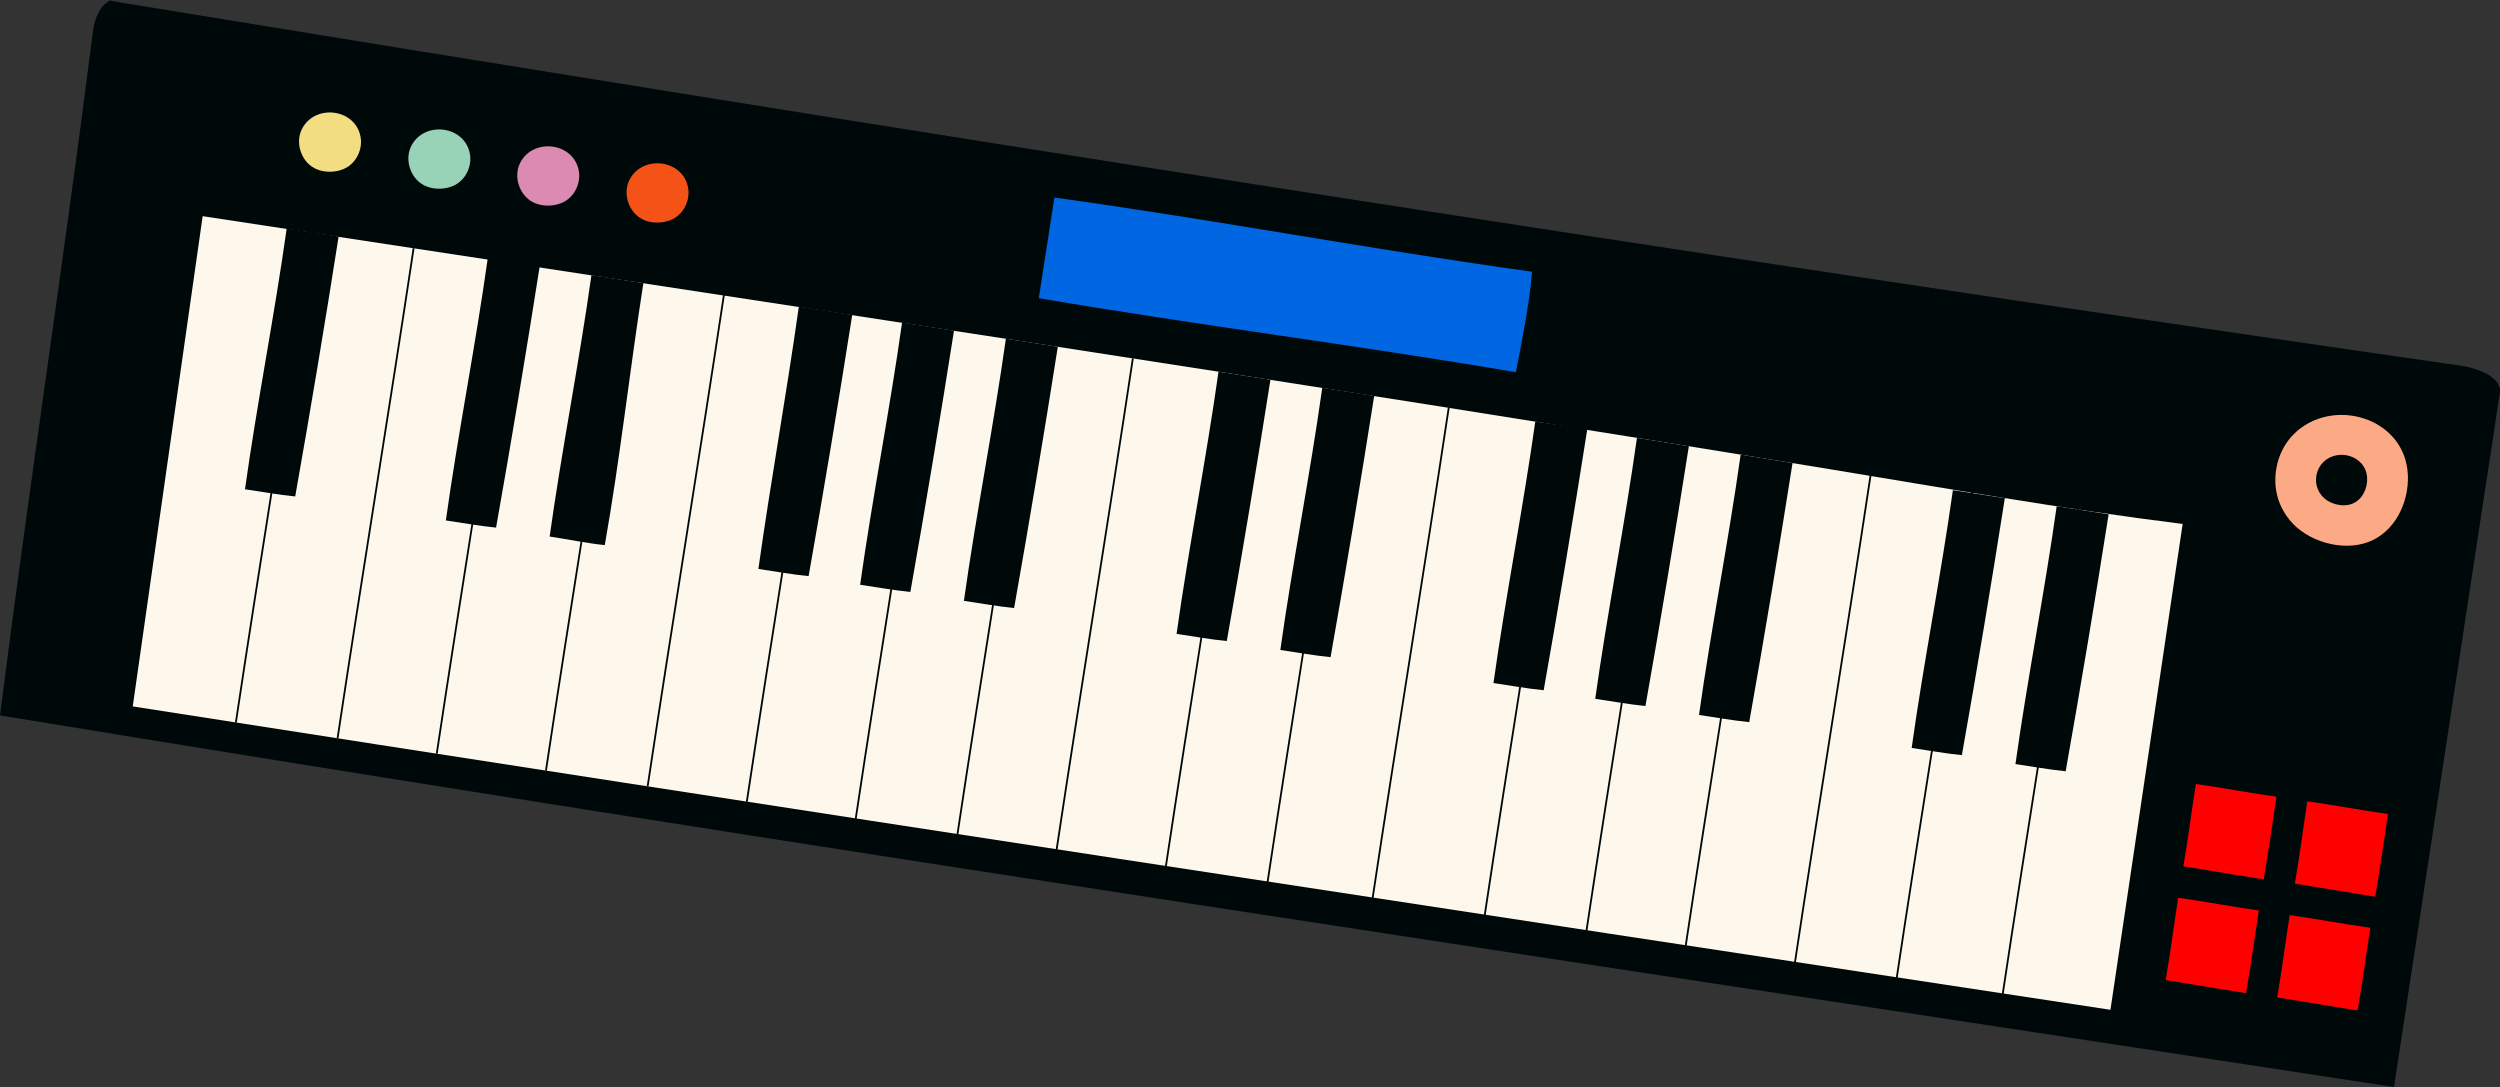 <svg xmlns="http://www.w3.org/2000/svg" id="Capa_1" data-name="Capa 1" viewBox="0 0 1020.36 443.66"><rect x="0" y="0" width="1020.36" height="443.66" fill="#333333" stroke="none"/><defs><style>      .cls-1 {        fill: none;        stroke: #00090a;        stroke-miterlimit: 10;        stroke-width: .75px;      }      .cls-2 {        fill: #f2dd82;      }      .cls-2, .cls-3, .cls-4, .cls-5, .cls-6, .cls-7, .cls-8, .cls-9, .cls-10 {        stroke-width: 0px;      }      .cls-3 {        fill: #db8bb2;      }      .cls-4 {        fill: #98d3b7;      }      .cls-5 {        fill: #f45217;      }      .cls-6 {        fill: #fef7ec;      }      .cls-7 {        fill: #fcaa85;      }      .cls-8 {        fill: red;      }      .cls-9 {        fill: #0066e1;      }      .cls-10 {        fill: #00090a;      }    </style></defs><path class="cls-10" d="M0,291.99c324.57,53.3,644.67,100.91,977.1,151.67,14.4-94.4,28.8-188.8,43.19-283.19,1.01-6.63-9.22-10.26-15.87-11.21C675.74,101.95,366.27,52.91,45.27.37c-.05.33.1-.63.05-.3-4.29,1.55-6.73,7.65-7.31,12.18C26.09,106.28,11.91,197.96,0,291.99Z"></path><path class="cls-6" d="M54.18,288.32c9.43-66.31,19.11-133.78,28.54-200.09,213.13,32.51,448.26,67.83,664.18,103.28,45.62,7.49,94.87,16.23,143.94,22.34-9.98,67.23-19.49,131.06-29.47,198.29-274.37-41.62-539.14-81.96-807.19-123.82Z"></path><path class="cls-9" d="M423.98,121.69c66.24,11.29,128.47,18.93,194.71,30.22,2.51-12.97,5.53-27.84,6.62-41.01-66.58-9.19-128.39-21.07-194.96-30.26-2.05,12.93-4.32,28.11-6.37,41.05Z"></path><g><path class="cls-5" d="M280.87,76.82c.8,4.88-1.71,10.19-6.09,12.5-1.5.79-3.17,1.24-4.86,1.43-2.65.29-5.41-.09-7.79-1.3-5.57-2.83-8.06-10.47-5.23-16.04,5.32-10.46,22.04-8.37,23.97,3.42Z"></path><path class="cls-3" d="M236.26,69.89c.8,4.88-1.71,10.19-6.09,12.5-1.5.79-3.17,1.24-4.86,1.43-2.65.29-5.41-.09-7.79-1.3-5.57-2.83-8.06-10.47-5.23-16.04,5.32-10.46,22.04-8.37,23.97,3.42Z"></path><path class="cls-4" d="M191.82,63c.8,4.88-1.71,10.19-6.09,12.5-1.5.79-3.17,1.24-4.86,1.43-2.65.29-5.41-.09-7.79-1.3-5.57-2.83-8.06-10.47-5.23-16.04,5.32-10.46,22.03-8.37,23.97,3.42Z"></path><path class="cls-2" d="M147.2,56.07c.8,4.88-1.71,10.19-6.09,12.5-1.5.79-3.17,1.24-4.86,1.43-2.65.29-5.41-.09-7.79-1.3-5.57-2.83-8.06-10.47-5.23-16.04,5.32-10.46,22.03-8.37,23.97,3.42Z"></path></g><path class="cls-7" d="M982.76,193.86c.48,11.56-5.55,23.42-16.17,27.37-10.62,3.95-24.98-.16-32.13-9.04-1.58-1.96-2.9-4.14-3.89-6.48-3.94-9.38-1.65-21.2,5.5-28.4,15.63-15.75,45.71-7.05,46.68,16.55Z"></path><path class="cls-10" d="M966.14,195.1c.18,4.46-2.14,9.04-6.24,10.56s-9.64-.06-12.4-3.49c-.61-.76-1.12-1.6-1.5-2.5-1.52-3.62-.63-8.18,2.12-10.96,6.03-6.08,17.64-2.72,18.01,6.38Z"></path><g><path class="cls-8" d="M936.63,360.65c1.9-10.8,3.34-22.28,5.1-33.6,11.08,1.57,21.82,3.62,32.9,5.19-1.75,11.89-3.2,21.91-5.19,33.76-11.37-1.85-21.44-3.51-32.81-5.35Z"></path><path class="cls-8" d="M891.12,353.59c1.9-10.8,3.34-22.28,5.1-33.6,11.08,1.57,21.82,3.62,32.9,5.19-1.75,11.89-3.2,21.91-5.19,33.76-11.37-1.85-21.44-3.5-32.81-5.35Z"></path><path class="cls-8" d="M929.42,407.09c1.9-10.8,3.34-22.28,5.1-33.6,11.08,1.57,21.82,3.62,32.9,5.19-1.75,11.89-3.2,21.91-5.19,33.76-11.37-1.85-21.44-3.5-32.81-5.35Z"></path><path class="cls-8" d="M883.91,400.02c1.9-10.8,3.34-22.28,5.1-33.6,11.08,1.57,21.82,3.62,32.9,5.19-1.75,11.89-3.2,21.91-5.19,33.76-11.37-1.85-21.44-3.51-32.81-5.35Z"></path></g><g><path class="cls-10" d="M839.42,206.63c-5.01,35.71-11.83,69.51-16.83,105.22,6.41.93,14.05,2.33,20.5,2.93,6.21-35.02,12.02-69.73,17.53-104.87l-21.2-3.29Z"></path><path class="cls-10" d="M797.06,200.05c-5.01,35.71-11.83,69.51-16.83,105.22,6.41.93,14.05,2.33,20.5,2.93,6.21-35.02,12.02-69.73,17.53-104.86l-21.2-3.29Z"></path><path class="cls-10" d="M710.43,185.55c-5.01,35.71-11.99,70.53-16.99,106.25,6.41.93,14.05,2.33,20.5,2.93,6.21-35.02,12.15-70.59,17.67-105.73l-21.18-3.45Z"></path><path class="cls-10" d="M668.11,178.71c-5.01,35.71-12.03,70.8-17.03,106.51,6.41.93,14.05,2.33,20.5,2.93,6.21-35.02,12.2-70.9,17.72-106.03l-21.18-3.41Z"></path><path class="cls-10" d="M626.61,172.07c-5.01,35.71-12.06,71-17.06,106.71,6.41.93,14.05,2.33,20.5,2.93,6.21-35.02,12.29-71.51,17.81-106.64l-21.25-3Z"></path><path class="cls-10" d="M539.67,158.28c-5.01,35.71-12.1,71.29-17.11,107,6.41.93,14.05,2.33,20.5,2.93,6.21-35.02,12.29-71.51,17.81-106.64l-21.2-3.29Z"></path><path class="cls-10" d="M497.32,151.71c-5.01,35.71-12.1,71.29-17.11,107,6.41.93,14.05,2.33,20.5,2.93,6.21-35.02,12.29-71.51,17.81-106.64l-21.2-3.29Z"></path><path class="cls-10" d="M241.39,112.28c-5.01,35.71-12.06,71-17.06,106.71,6.41.93,16.06,2.89,22.51,3.49,6.21-35.02,10.24-71.78,15.75-106.91l-21.2-3.29Z"></path><path class="cls-10" d="M199.05,105.58c-5.01,35.71-12.08,71.12-17.08,106.83,6.41.93,14.05,2.33,20.5,2.93,6.21-35.02,12.27-71.34,17.78-106.48l-21.2-3.29Z"></path><path class="cls-10" d="M117.01,93.24c-5.01,35.71-12.02,70.74-17.02,106.45,6.41.93,14.05,2.33,20.5,2.93,6.21-35.02,12.21-70.96,17.72-106.09l-21.2-3.29Z"></path><path class="cls-10" d="M410.54,138.24c-5.01,35.71-12.12,71.28-17.13,106.99,6.41.93,14.05,2.33,20.5,2.93,6.21-35.02,12.31-71.5,17.83-106.64l-21.2-3.29Z"></path><path class="cls-10" d="M368.17,131.66c-5.01,35.71-12.1,71.29-17.11,107,6.41.93,14.05,2.33,20.5,2.93,6.21-35.02,12.29-71.51,17.81-106.64l-21.2-3.29Z"></path><path class="cls-10" d="M326.04,125.12c-5.01,35.71-11.5,71.38-16.51,107.09,6.41.93,14.05,2.33,20.5,2.93,6.21-35.02,12.29-71.51,17.81-106.64l-21.8-3.38Z"></path></g><g><path class="cls-1" d="M168.82,101.28c-10.09,67.05-20.97,133.02-31.05,200.07"></path><path class="cls-1" d="M127.31,94.84c-10.09,67.05-20.97,133.02-31.05,200.07"></path><path class="cls-1" d="M209.3,107.56c-10.09,67.05-20.97,133.02-31.05,200.07"></path><path class="cls-1" d="M295.46,120.37c-10.09,67.05-21.05,133.57-31.14,200.62"></path><path class="cls-1" d="M253.87,114.48c-10.09,67.05-20.97,133.02-31.05,200.07"></path><path class="cls-1" d="M335.85,127.21c-10.09,67.05-20.97,133.02-31.05,200.07"></path><path class="cls-1" d="M421.81,140.55c-10.09,67.05-20.97,133.02-31.05,200.07"></path><path class="cls-1" d="M380.3,134.11c-10.09,67.05-20.97,133.02-31.05,200.07"></path><path class="cls-1" d="M462.37,146.28c-10.09,67.05-21.05,133.57-31.14,200.62"></path><path class="cls-1" d="M548.36,160.19c-10.09,67.05-20.97,133.02-31.05,200.07"></path><path class="cls-1" d="M506.86,153.75c-10.09,67.05-20.97,133.02-31.05,200.07"></path><path class="cls-1" d="M591.31,166.3c-10.09,67.05-21.05,133.57-31.14,200.62"></path><path class="cls-1" d="M678.47,180.39c-10.09,67.05-20.97,133.02-31.05,200.07"></path><path class="cls-1" d="M636.96,173.94c-10.09,67.05-20.97,133.02-31.05,200.07"></path><path class="cls-1" d="M718.95,186.67c-10.09,67.05-20.97,133.02-31.05,200.07"></path><path class="cls-1" d="M805.03,200.03c-10.09,67.05-20.97,133.02-31.05,200.07"></path><path class="cls-1" d="M763.52,193.59c-10.09,67.05-20.97,133.02-31.05,200.07"></path><path class="cls-1" d="M848.28,206.75c-10.09,67.05-20.97,133.02-31.05,200.07"></path></g></svg>